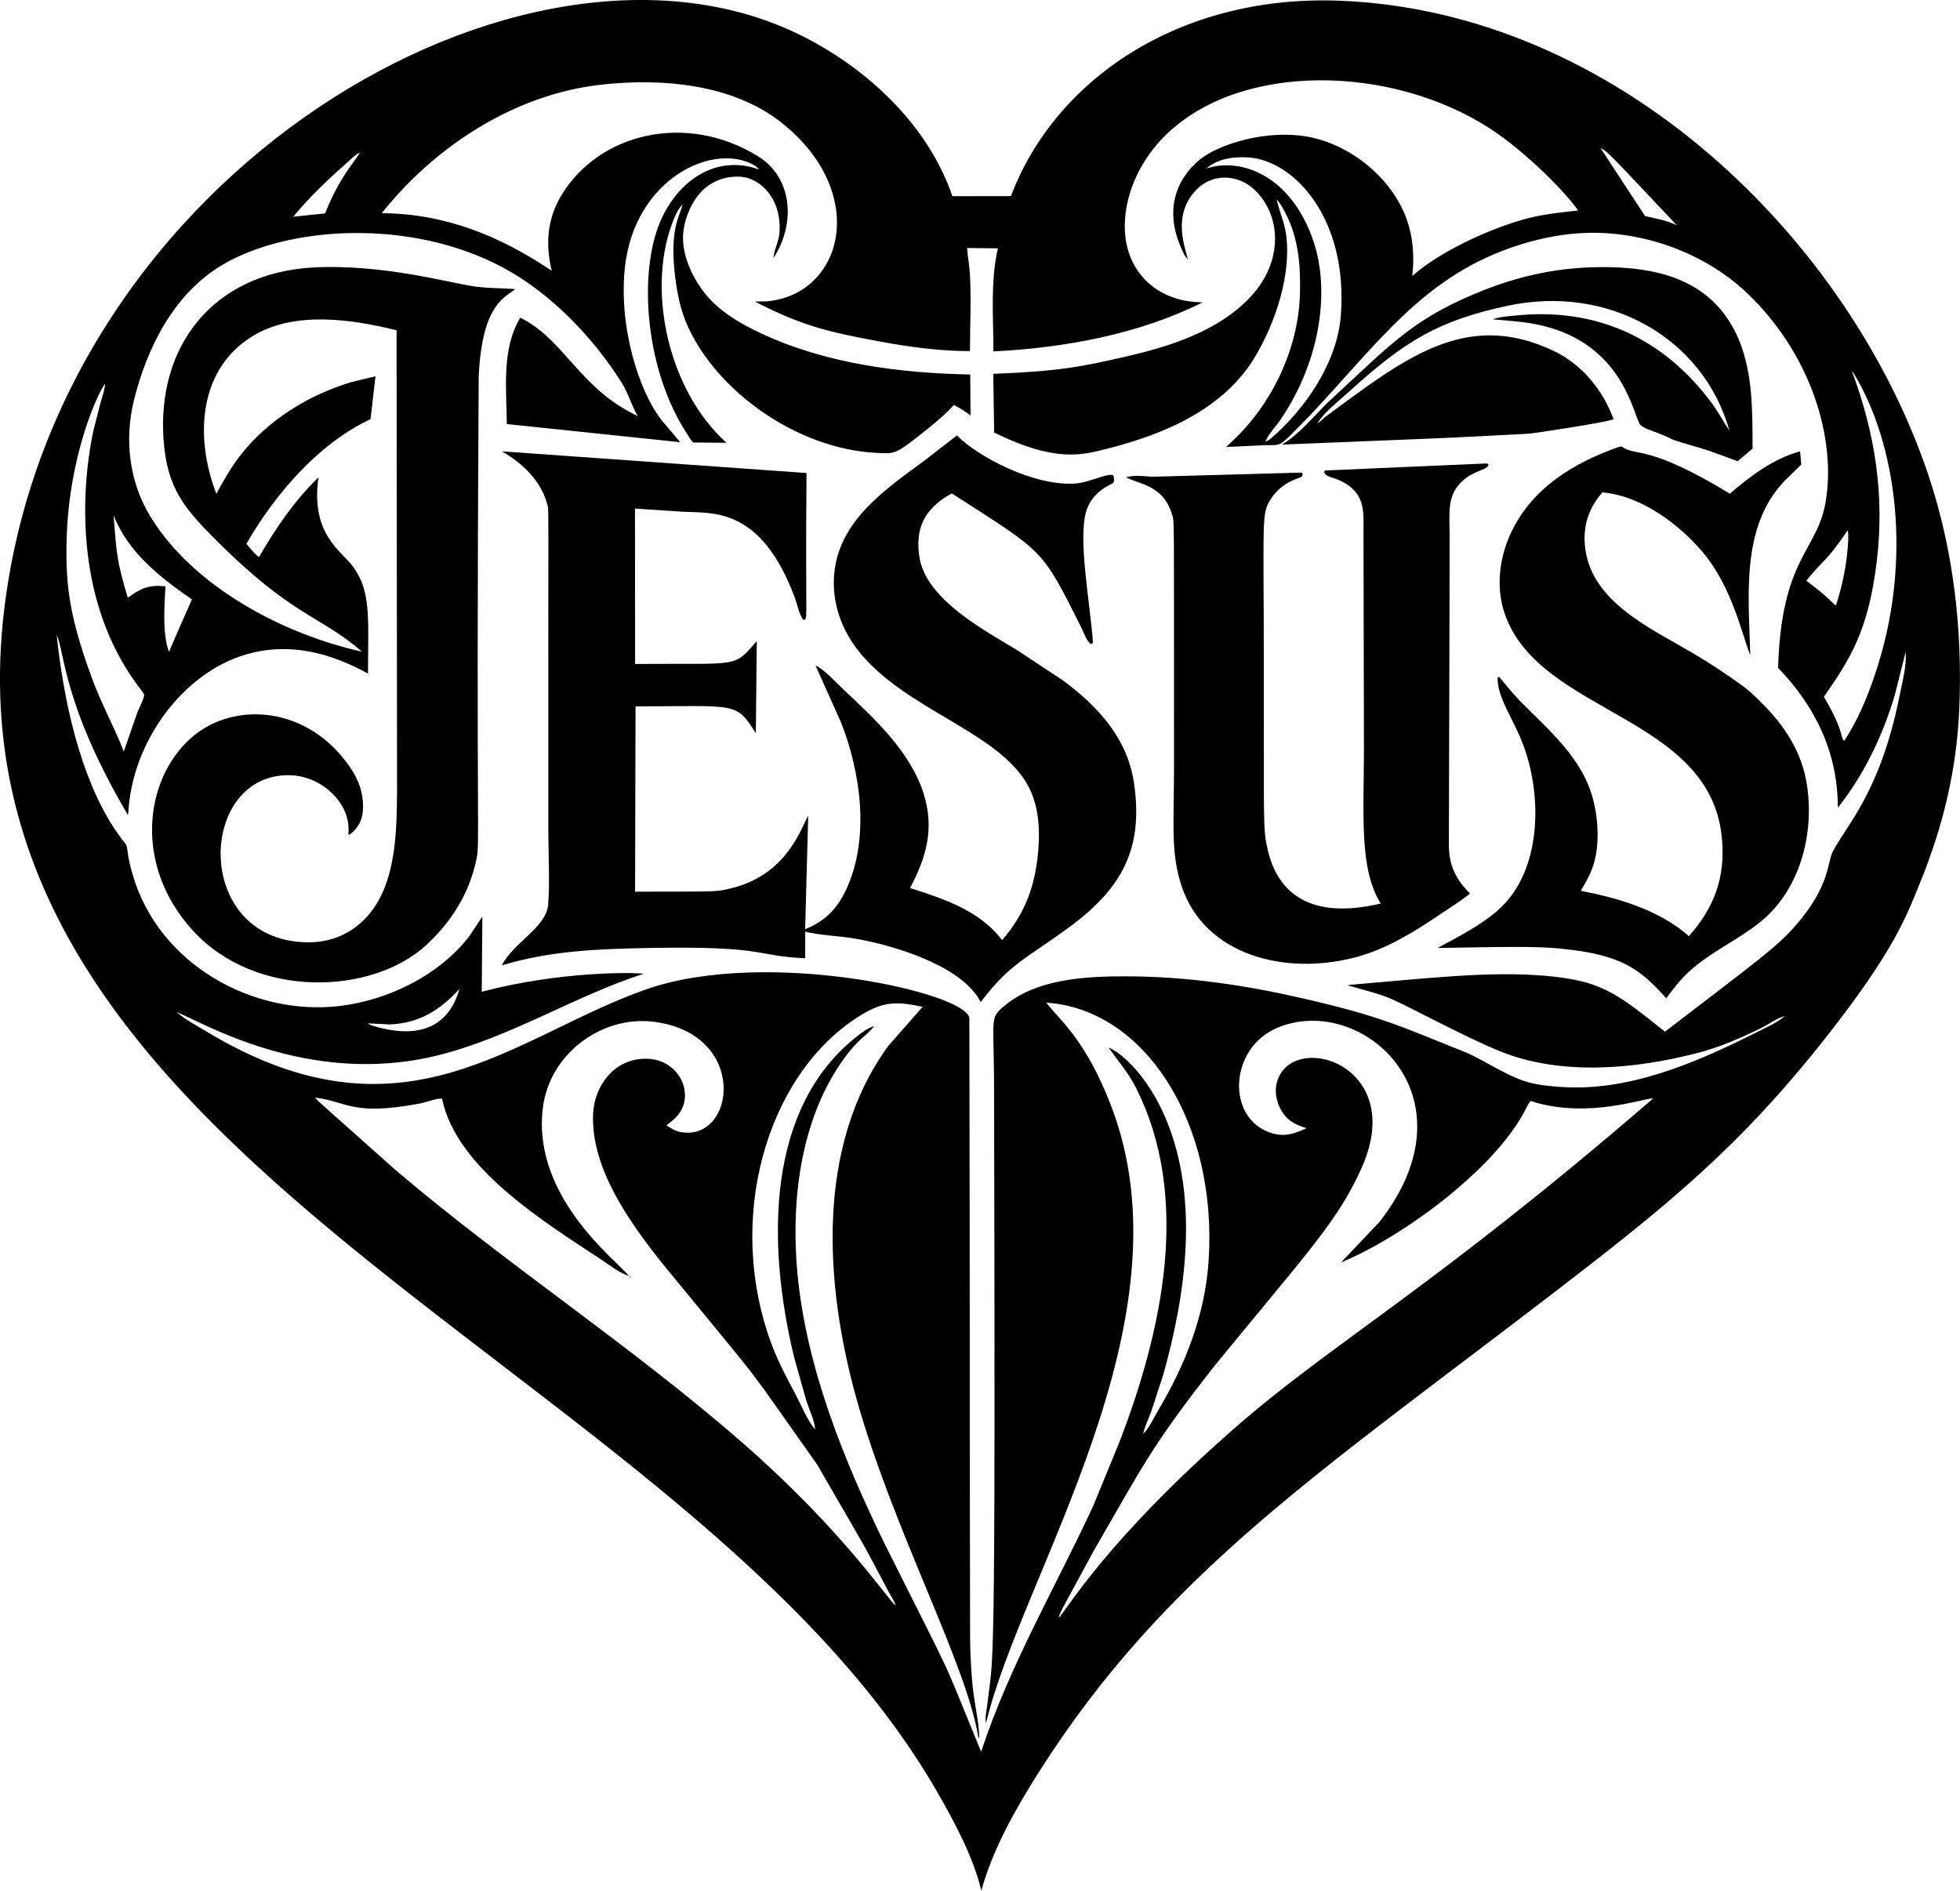 <?xml version='1.0' encoding='utf-8'?>
<svg xmlns="http://www.w3.org/2000/svg" enable-background="new 0 0 5000 4823.199" version="1.1" viewBox="0 0 5e3 4823.2"> <path d="m4920.7 1215.9c-201.53-604.61-794.26-1187.1-1504.1-1214.1-410.83-15.616-726.32 203.44-837.67 498.51l-149.35 0.239c-62.516-183.05-219.62-328.55-389.66-411.96-701.42-344.08-1893.1 349.66-2028.9 1463.9-173.62 1424.7 1742.7 1915.5 2378.5 3016.6 44.483 77.04 93.28 167.25 113.86 254.08 29.335-106.88 88.785-211.23 147.91-304.21 321.96-506.34 715.08-762.23 1317.1-1224.8 284.19-218.39 470.85-368.32 696.05-655.95 168.91-215.74 199-301.52 232.75-384.06 59.72-146.06 94.543-290.53 101.1-448.26 8.242-198.13-14.816-401.45-77.674-590.02zm-193.94-266.85c110.61 178.47 155.62 480.72 55.219 774.95-19.726 57.802-43.356 114.43-77.046 165.62l-4.068-3.222c-9.459-39.718-27.621-73.891-48.002-108.82 67.747-97.942 113.08-168.1 134.66-344.59 20.558-168.13-3.674-326.11-62.745-484.59l1.98 0.649zm-14.078 404.69 1.544 2.921c2.733 12.794-0.694 97.648-30.946 188.44-42.091-39.127-25.08-24.534-75.186-63.789 39.842-50.87 51.72-48.177 104.59-127.57zm-435.39-779.41c-25.625-11.926-53.24-17.165-80.684-23.074l-113.47-173.41c18.252 8.257 28.006 20.845 194.15 196.49zm-3397.5-154.24c11.344-9.992 24.783-24.622 38.263-31.289-12.696 24.725-48.71 56.436-88.863 155.65l-81.027 8.455c39.978-48.755 84.404-91.217 131.63-132.82zm-553.92 1104.7c-27.981-95.461-27.939-106.25-36.211-210.56 37.236 95.12 118.48 158.56 199.92 214.95-70.265 158.18-55.026 127.82-58.665 133.81-17.388-49.103-11.178-116.18-8.933-167.24-42.036-4.552-62.673 4.932-96.108 29.039zm-155.97-145.35c4.975-213.32 78.014-374.72 98.173-400.71-1.328 18.316-5.738 27.389-10.77 45.486l-19.034 74.328c-23.658 112.58-27.89 235-9.624 348.75 34.551 215.16 139.14 316.41 139.19 324.9 0.062 9.375-13.751 35.638-17.567 45.632l-34.424 99.199c-24.268-62.402-57.02-121.04-80.274-184.16-59.055-160.31-68.319-240.06-65.674-353.43zm1725.8 2302.6c-283.64-248.17-600.84-454.06-887.6-698.04-204.58-182.81-191.71-169.29-204.15-184.17 83.666 11.042 95.017 47.72 267.7 15.153 12.81-2.422 44.826-14.213 55.953-12.332 36.076 176.72 258.84 313.35 407.38 411.36 18.614 12.28 47.503 34.953 68.82 40.466-29.23-38.144-244.6-197.97-219.49-424.52 15.827-142.81 152.44-240.45 284.34-223.3 241.87 31.419 207.72 305.52 68.544 281.43-14.514-2.51-25.058-9.547-37.151-17.383 23.13-17.076 41.911-34.132 46.432-64.418 7.54-50.434-31.936-100.14-87.954-104.92-86.575-7.361-141.46 65.032-145.37 138.02-8.59 160.78 126.74 324.42 226.84 444.95 221.72 271.13 143.3 167.32 344.55 451.83 145.89 252.1 106.03 180.79 181.46 323.01 5.633 10.757 16.193 25.396 18.765 36.844-20.961-16.622-133.98-190.8-389.06-413.99zm1255.2-40.04c-332.72 290.82-433.53 471.44-450.47 485.37 5.368-18.317 4.652-13.797 89.871-171.55 124.95-215.91 147.6-267.23 307.4-470.72 234.98-287.61 316.46-370.53 377.06-508.63 116.91-266.4-189-351.79-218.72-209.84-5.072 24.212 2.972 53.038 16.956 73.055 15.46 22.122 35.244 30.588 60.162 38.403-33.82 15.414-59.549 23.739-96.3 10.113-108.55-40.258-100.55-214.99 21.94-266.4 214.18-89.856 512.58 174.18 259.83 495.85l-97.572 102.83c154.5-63.524 384.18-232.18 465.13-380.01 21.458-39.214 13.344-32.888 32.905-27.412 135.89 37.775 267.01-9.277 298.75-11.443-557.62 481.84-818.41 623.14-1066.9 840.38zm1694.9-1866.7c-49.144 244.71-133.25 326.59-170.12 396.58-14.374 27.284-6.708 87.707-94.424 188.44-49.471 56.813-97.713 90.207-333.81 271.54-125.1-99.56-162.54-130.92-310.95-143.01-138.13-11.25-285.55 5.841-491.62 23.421l-7.8 1.055c36.392 11.017 73.403 18.978 108.66 33.487 43.018 17.694 186.24 96.594 281.54 135.25 155.91 63.228 346.36 45.195 505.67 3.471 55.89-14.634 107.69-37.567 159.43-62.718 18.541-9.011 40.882-25.952 60.635-30.723-20.662 17.778-49.857 30.302-74.162 42.519-157.06 78.924-327.25 150.91-499.11 138.08-30.905-2.307-62.578-5.129-92.059-15.19-49.836-17.009-95.712-48.838-143.67-70.872-173.06-69.294-221.64-94.004-417.35-139.04-149.23-34.35-299.3-56.717-452.78-56.909-104.14-0.13-231.45 5.857-314.25 77.529-33.35 28.87-25.269 25.808-23.77 187.22 4.013 1604.7-1.948 1455.4-17.097 1592.5-1.694 13.989-6.719 34.656-3.404 47.923 90.784-379.8 529.92-1025 319.14-1574.8-65.372-170.45-132.15-219.35-165.33-263.22 252.11 16.502 437.41 307.85 414.04 658.73-9.177 137.7-59.127 264.43-129.05 382.05-10.477 17.617-21.816 42.524-35.769 56.919l-2.078 1.689c4.303-19.01 13.438-37.291 20.21-55.573l30.27-92.319c58.197-205.71 92.651-449.52 8.294-652.98-45.345-109.37-112.66-169.95-146.92-184.07 23.229 33.706 49.483 63.129 68.284 99.958 144.53 283.11 67.318 625.8-40.976 907.09l-66.725 162.4c-96.19 207.54-214.73 409.29-285.82 627.18-110.71-269.56-56.491-151.22-244.96-528.05-105.07-215.2-200.89-451.09-223.56-691.09-17.154-181.61 6.231-387.29 112.45-540.49 42.14-60.77 61.227-63.594 83.022-91.357-15.34 3.71-30.676 15.71-42.966 25.318-233.48 182.53-230.97 530.39-161.04 819.55l30.79 109.38c6.984 22.195 21.504 51.504 22.803 74.151l-1.59-1.507c-19.482-23.671-34.053-60.775-48.656-88.167-21.176-39.723-42.82-80.148-58.857-122.24-122.26-320.83-15.719-687.13 214.13-837.29 66.448-43.423 99.44-43.441 169.13-28.649l-87.382 99.443c-186.64 255.73-162.3 609.4-81.598 899.24 93.468 335.69 281.49 677.33 311.27 865.7h2.172c-2.586-74.051-20.017-83.373-23.343-248.97-1.93-1028.2 0.13-524.08-1.887-1585.9-2.268-64.644-517.49-182.08-826-73.58-338.13 118.95-615.95 410.33-1119 107.69-25.594-15.398-54.981-30.666-77.378-50.231 61.698 23.294 333.75 191.01 662.07 111.44 187.15-45.367 353.35-152.59 529.22-209.14-21.902-3.77-213.06-6.941-412.81 45.902l1.58-191.95-34.08 51.265c-77.446 99.293-206.1 162.1-329.7 176.92-218.72 26.23-461.68-104.05-528.59-336.03-15.537-53.88-10.669-59.568-16.016-74.302-1.975-5.446-6.683-8.803-10.08-13.319l-20.874-29.668c-88.537-135.05-129.59-331.66-146.66-493.32 20.402 41.774 16.027 178.17 181.3 458.66l1.222-1.481c8.766-186.62 141.92-360.74 299.44-406.94 110.62-32.448 214.24-5.42 312.28 48.511 0.623-146.23 7.156-208.08-36.465-270.63-29.418-42.187-110.59-81.75-89.959-229.89-60.484 58.535-109.59 130.07-151.39 202.9-10.721-5.618-23.77-24.097-32.365-33.435 72.748-126.45 183.01-255.25 316.64-318.08l12.643-109.26-61.056 14.592c-109.71 33.004-213.23 96.596-284.16 187.69-23.484 30.156-42.535 64.012-60.697 97.573-56.874-147.84-43.952-320.44 93.987-403.29 106.72-64.1 251.26-42.093 365.73-14.015l1.237 1177.2c-0.914 108.13-2.728 247.76-85.818 328.2-40.648 39.349-90.666 57.355-147.04 55.864-292.32-7.738-275.07-438.42-34.906-425.91 75.808 3.948 149.04 70.178 143.83 145.24-0.348 4.978-1.008 2.635 1.736 6.756 22.58-15.674 33.417-38.126 35.03-61.799 3.893-57.064-21.473-101.26-57.808-143.18-109.91-126.85-282.63-130.93-382.26-40.789-118.61 107.32-143.92 324.82 5.95 489.35 160.48 176.19 457.9 164.79 595.85 37.234 63.841-59.029 108.47-129.44 127.12-214.95 10.926-50.099-0.655-7.98 6.558-1235.8 8.916-188.85 70.12-201.67 93.166-222.57-35.005-2.473-70.435-1.865-105.22-6.808-58.992-8.385-236.01-57.998-410.53-48.21-255.22 14.328-399.33 200.56-381.13 441.85 9.13 121.23 52.851 172.71 133.15 253.05 197.43 197.52 265.92 192.26 372.87 285.09-199.26-43.772-430.03-164.64-540.04-345.02-54.124-88.749-66.47-196.45-41.554-296.92 33.286-134.21 102.22-271.26 224.45-344.13 168.24-100.31 481.63-120.03 717.61 6.615 120.67 64.75 229.92 178.33 302.38 293.99 16.453 26.264 24.533 57.319 40.7 84.451-149.71-70.209-186.79-195.59-299.68-250.86-48.329 79.39-35.161 182.27-34.412 271.27l442.28 46.256-47.497-56.285c-59.018-74.838-111.64-244.82-92.662-396.76 23.415-187.48 171.54-285.3 281.85-269.39 18.261 2.64 48.412 11.625 59.611 26.913-113.77-41.732-217.4 34.286-258.75 149.66-46.815 130.66-30.479 364.02 75.757 525.98 4.469 6.818 8.912 15.45 15.148 20.709l84.747 0.686c-148.31-133.53-202.06-383.93-140.24-555.28 6.309-17.487 14.031-38.117 27.08-51.707l1.247-1.003c-8.884 33.432-33.941 64.49-19.014 185.58 5.15 41.76 13.392 82.84 30.426 121.56 73.766 167.72 278.48 316.31 482.8 326.56 44.645 2.24 47.482 4.618 107.65-42.893 30.666-24.227 63.966-50.351 90.183-79.28 15.169 8.029 28.795 16.188 42.337 26.747l-0.758-104.45c-179.34-3.316-369.75-27.958-533.45-105-46.832-22.039-92.21-47.269-128.43-84.887-38.866-40.373-73.06-106.29-70.732-163.84 1.647-40.83 22.018-90.635 52.424-118.49 25.666-23.52 59.767-34.334 94.32-32.292 49.388 2.922 106.32 55.809 99.033 144.29-1.777 21.608-13.854 42.343-15.127 63.275 57.297-87.934 49.035-205-39.214-259.63-182.53-113.01-405.7-60.053-501.92 99.703-36.236 60.156-40.83 124.84-24.471 192.21-133.01-89.321-271.21-145.53-433.68-146.91 136.29-170.94 338.19-302.61 558.11-327.6 154.34-17.535 337.12-2.727 462.86 97.62 224.36 179.03 155.9 437.76-38.814 454.93l-30.432 0.514c121.02 62.078 186.39 77.324 318.84 101.94 75.477 14.031 153.11 24.424 229.96 24.497 0.166-64.298 3.357-130.24 0.021-194.36-1.195-22.938-5.488-45.736-7.426-68.663l78.651 0.821c-19.545 85.584-11.334 175.56-11.318 262.9 180.34-8.715 371.87-43.808 534-125.29-112.84 0.443-199.59-75.199-198.93-195.16 0.478-86.296 42.894-171.17 103.85-230.89 193.23-189.3 577.93-178.69 826.86-17.762 94.851 61.328 199.23 169.43 225.57 209.67-39.801 4.474-79.758 8.533-118.85 17.585-74.077 17.16-221.02 75.846-304.12 149.66 9.712-86.021-7.696-161.51-62.282-230.13-54.43-68.424-138.65-119.52-226.37-128.56-106.25-10.944-213.94 28.56-254 62.142-63.367 53.117-87.747 131.83-47.222 223.83 6.422 14.566 8.053 20.488 17.346 29.901-7.888-32.816-37.883-109 16.702-171.75 44.702-51.379 112.3-44.037 152.62-6.314 69.051 64.615 75.693 182.73-9.042 273.63-82.19 88.182-206.38 127.13-320.54 153.19-110.72 25.266-165.68 36.774-336.07 43.579l2.229 149.67c157.88 77.626 225.04 57.288 289.78 40.924 145.09-36.694 297.63-101.36 377.04-236.06 50.99-86.498 92.21-209.02 77.846-310.95-4.409-31.285-16.206-54.596-24.04-88.879 10.533 11.24 17.866 26.285 24.824 39.937 31.482 61.752 36.725 133.54 34.709 201.69-4.136 139.89-70.992 280.32-172.64 375.56l-15.688 14.665 94.943-4.345c51.809-2.68 31.043 12.754 115.72-72.712 180.82-191.59 296.82-364.21 541.59-439.81 54.882-16.946 111.29-27.797 168.82-29.351 147.08-3.965 301.76 52.299 408.67 154.37 161.79 154.46 227.89 370.24 199.25 533.91-21.742 124.35-112.49 140.62-120.92 421.25 95.925 99.968 152.32 216.75 152.44 356.72 66.819-83.224 115.95-186.67 145.71-288.88l27.324-108.39c2.578 36.138-8.543 76.76-15.668 112.24zm-3907 836.47 1.289-1.044 54.087 2.608c75.341-2.926 127.85-36.132 177.76-90.271-30.164 106.94-116.55 125.89-222.32 93.301l-10.814-4.594zm2412.6-1994.1c-55.264-166.85-182.5-217.72-273.83-187.85 28.701-25.36 69.723-30.473 106.59-28.228 115.3 7.004 255.4 153.64 236.32 403.16-9.157 119.68-89.591 237.43-178.55 313.9-4.682 4.022-7.961 5.758-13.698 7.764 7.343-19.196 28.254-40.529 40.139-58.296 103.53-154.7 122.78-330.46 83.038-450.45z"/> <path d="m3899 1106.4c12.7-0.598 190.34-27.574 217.28-36.636-26.872-74.775-81.177-140.7-153.49-174.94-225.44-106.72-382.47 22.237-581.02 167.86-6.506 5.056-13.683 13.568-21.026 16.868 19.378-30.078 52.731-54.981 79.146-79 143.51-130.53 228.31-182.34 405.51-220.42 256.76-55.184 499.22 80.481 566.49 318.63-15.996-23.801-28.987-48.787-46.24-71.917-119.5-160.21-289.07-244.75-503.51-221.52-17.799 1.933-37.198 2.916-54.082 9.208 34.729 3.409 70.737 5.285 105.02 11.63 215.68 39.954 249.18 212.32 268.64 253.57 5.462 11.578 32.906 19.103 44.728 23.754 69.421 27.319-1.94 6.097 129.95 45.175l76.282 27.828 38.185-32.141c-0.603-94.699 1.444-188.28-34.932-277.83-59.552-139.61-182.08-182.54-332.63-185.05-122.16-2.037-231.8 21.53-343.85 69.142-159.33 67.711-212.65 128.53-373.38 277.22-35.727 35.14-72.727 81.26-115.98 106.27 505.9-20.429 367.81-14.259 628.92-27.688z"/> <path d="m2709.8 1734.6-115.65-76.458c-78.326-47.767-232.05-127.81-248.73-237.14-10.532-69.036 8.687-121.88 82.596-162.36 237.95 153.14 228.04 138.2 330.44 342.25 5.649 11.755 13.896 36.122 25.131 42.296l4.661-3.601c-7.883-106-38.715-263.3-17.237-335.6 16.481-52.747 64.117-67.277 68.846-72.343 4.194-4.49 1.289-13.834 0.192-19.061-15.138-6.766-59.934 18.133-96.112 20.813-105.58 7.818-249.5-68.291-302.96-122.64l-81.333 63.259c-96.481 70.747-211.89 148.76-230.07 277.11-10.456 73.803 12.144 146.8 57.293 205.43 122.45 159.03 374.81 211.13 442.29 361.16 24.294 54.019 24.247 119.11 16.816 177.07-10.175 79.322-37.094 142.98-89.658 203.6-57.049-75.752-148.23-105.09-234.75-133.06 41.558-78.225 62.334-151.48 35.176-239-33.68-108.55-125.55-192.66-205.82-268.13-19.334-18.175-47.301-49.624-70.514-60.541l65.743 146.88c49 125.74 71.75 287.59 16.629 415.47-22.938 53.209-54.315 88.884-108.83 110.25l7.769-289.77c-18.68 34.615-53.256 142.7-181.05 181.41-56.664 14.536-28.626 12.202-260.59 12.794l1.19-472.63c261.14-0.498 255.82-12.154 306.87 68.508l2.442-235.07c-61.46 68.988-36.793 56.311-310.44 58.291l-0.27-396.35 122.88 8.07c74.768 4.115 198.25-13.62 285.03 219.74 5.935 15.97 10.04 38.632 19.108 52.648 2.593 4.007 0.914 2.635 6.579 3.035 6.901-10.045 0.932-7.732 3.981-374.25l-777.41-55.298c52.305 29.673 101.12 75.695 116.22 136.4 4.24 17.033 2.013-55.38 2.567 835.73 0.083 60.416 3.918 123.34-0.39 183.41-4.202 58.686-87.713 96.331-118.13 155.66 125.85-37.822 248.43-41.885 378.51-44.239 299.67-5.405 263.25 20.161 395.23 26.321l0.026-67.874c40.77 9.818 86.229 10.553 128.16 17.825 94.766 16.432 258.24 65.098 312.84 150.13l7.016 11.339c74.366-98.954 117.95-111.33 226.88-191.76 134.03-98.97 188.26-200.11 163.9-366.5-16.868-115.17-92.724-196.98-183.05-263.21z"/> <path d="m4494.6 1793.8c-14.447-14.348-28.743-29.132-45.179-41.225-42.779-31.476-86.675-60.333-132.46-87.309-103.93-61.243-253.05-127.79-272.49-262.56-7.804-54.114 4.663-102.49 43.226-146.5 97.157 7.779 194.54 79.732 255.84 152.22 76.082 89.942 101.25 214.53 121.48 262.91-3.804-147.94-25.079-326.17 86.394-443.49l43.688-42.831-2.998-33.544c-67.583 18.204-126.92 62.869-179.13 107.97-211.95-129.02-237.96-92.645-276.92-120.83l-7.738 2.027c-113.56 39.952-219.3 104.02-272.96 216.86-31.164 65.54-40.409 143.81-15.133 212.88 92.048 251.43 520.11 255.15 552.03 564.13 10.86 105.07-20.769 182.31-83.733 253.6-75.908-66.569-178.7-96.835-275.85-115.59 12.197-20.771 24.232-41.396 31.674-64.428 16.619-51.468 13.231-117.49-0.468-169.48-28.041-106.41-113.48-176.24-187.06-251.18-18.921-19.274-35.036-40.394-52.575-60.817l-3.612 1.263c-2.302 51.93 40.749 104.78 67.11 177.63 46.646 128.94 44.79 316.11-64.064 414.34-43.756 39.49-104.5 70.581-156.29 98.42 152.36-2.157 251.41-5.574 319.89 2.401 148.6 15.064 197.26 51.533 263.29 126 18.714-25.084 37.391-49.503 60.817-70.477 54.102-48.433 122.75-78.672 179-123.97 101.07-81.39 137.99-223.41 119.54-347.69-12.555-84.56-55.817-151.62-115.31-210.71z"/> <path d="m3748.4 2280.7 0.78-2.115c-36.304-36.569-53.22-72.14-53.116-124.6 2.019-729.4 1.703-584.34 1.918-787.15-0.024-60.324-7.361-101.54 31.45-138.58 30.35-28.974 61.352-27.24 68.076-42.057l-3.596-3.981-414.2 18.032-1.715 5.353c5.436 10.326 19.254 11.926 30.027 16.052 77.671 29.768 70.057 84.065 70.248 131.47 0.365 136.31 0.115 19.889 1.169 554.98-0.044 171.55-12.56 308.03 42.737 396.82-177.29 41.998-262.16-24.718-288.09-136.51-13.123-56.584-9.187-63.724-10.05-469.88-0.102-376.35-6.713-387.01 17.367-424.86 29.642-46.565 75.903-53.976 79.312-57.688 1.575-1.715 1.699-4.329 2.546-6.496l-3.082-3.872-380.3 10.591c-28.272-1.611-40.81-4.57-67.53 0.915 30.42 18.293 94.225 18.591 116.96 93.701 7.197 23.221 5.192-22.141 5.633 638.65 0.359 151.18-9.573 225.09 19.732 312.11 59.079 175.32 263.17 228.1 443.49 180.41 78.854-20.86 148.71-64.283 215.62-109.44 25.12-16.952 50.932-32.879 74.614-51.847z"/> <path d="m1603.9 3254.4c2.307 1.954 4.251 4.215 7.187 5.061-1.897-1.502-4.854-4.547-7.187-5.061z"/> </svg>